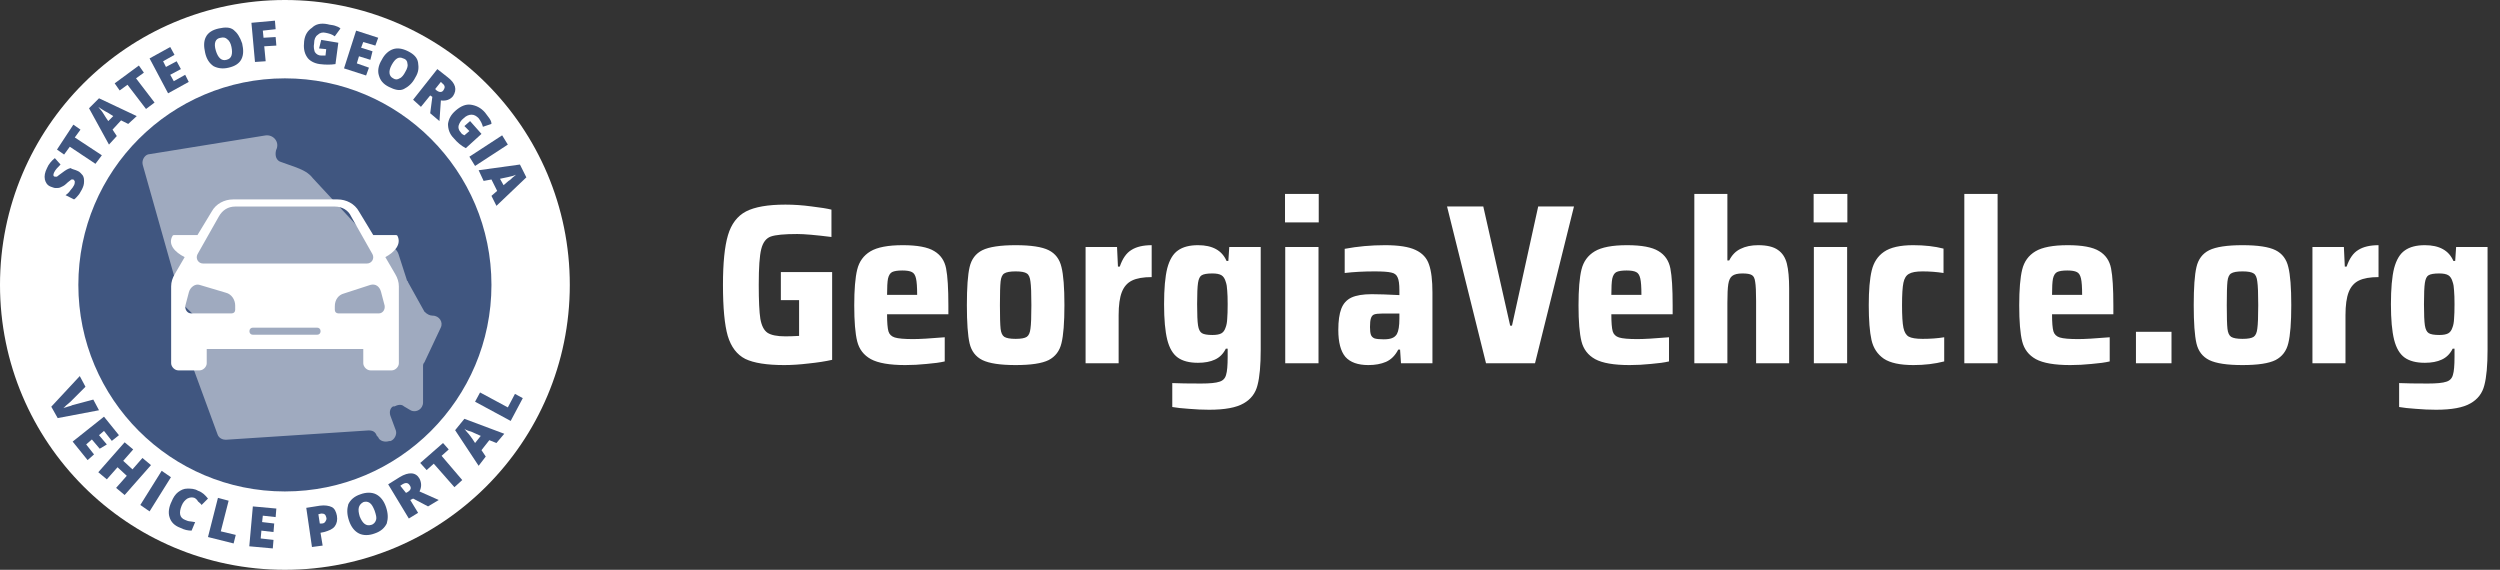 <svg width="351" height="80" viewBox="0 0 351 80" fill="none" xmlns="http://www.w3.org/2000/svg">
<rect x="0" y="0" width="351" height="80" fill="#333333" stroke="none"/>
<g clip-path="url(#clip0_168_4681)">
<path fill-rule="evenodd" clip-rule="evenodd" d="M40 80C17.909 80 0 62.091 0 40C0 17.909 17.909 0 40 0C62.091 0 80 17.909 80 40C80 62.091 62.091 80 40 80Z" fill="white"/>
<path fill-rule="evenodd" clip-rule="evenodd" d="M40 69C23.984 69 11 56.016 11 40C11 23.984 23.984 11 40 11C56.016 11 69 23.984 69 40C69 56.016 56.016 69 40 69Z" fill="#405680"/>
<path d="M20.038 23.143L25.387 42.068C25.387 42.255 25.578 42.63 25.769 42.817L27.68 44.691C28.062 45.066 28.253 45.815 28.062 46.377L27.107 50.687C27.107 51.062 27.107 51.437 27.107 51.624L30.546 60.993C30.737 61.555 31.31 61.742 31.692 61.742L51.754 60.431C52.327 60.431 52.709 60.618 52.9 61.18L53.091 61.368C53.282 61.93 54.047 62.117 54.62 61.93H54.811C55.384 61.742 55.766 60.993 55.575 60.431L54.811 58.37C54.62 57.807 54.811 57.245 55.193 57.058H55.384C55.766 56.871 56.34 56.683 56.722 57.058L57.677 57.62C58.441 57.995 59.397 57.433 59.397 56.496V51.437C59.397 51.249 59.397 51.062 59.587 50.874L61.88 46.003C62.262 45.253 61.689 44.316 60.734 44.316C60.352 44.316 59.97 44.129 59.587 43.754L57.295 39.632C57.295 39.445 57.104 39.445 57.104 39.257L55.957 35.697C55.766 35.135 55.384 34.76 54.811 34.573L52.327 33.823C51.945 33.636 51.754 33.636 51.563 33.261L43.92 25.017C43.347 24.267 42.583 23.892 41.628 23.518L39.526 22.768C38.762 22.581 38.571 21.831 38.762 21.082C39.335 19.957 38.38 18.833 37.233 19.021L20.993 21.644C20.42 21.644 19.846 22.393 20.038 23.143Z" fill="#9FAABF"/>
<path d="M55.501 38.5L54.102 36.1C55.401 35.4 56.4 34.3 55.8 33.1C55.7 33 55.6 33 55.6 33H52.403L50.405 29.7C49.806 28.6 48.607 28 47.408 28H32.721C31.522 28 30.323 28.6 29.724 29.7L27.726 33H24.429C24.429 33 24.329 33 24.229 33.1C23.529 34.3 24.529 35.4 25.927 36.1L24.529 38.5C24.229 39 24.029 39.6 24.029 40.2V51C24.029 51.5 24.529 52 25.028 52H28.026C28.525 52 29.024 51.5 29.024 51V49H51.005V51C51.005 51.5 51.504 52 52.004 52H55.001C55.501 52 56 51.5 56 51V40.2C56 39.6 55.8 39 55.501 38.5ZM27.726 35.7L30.723 30.4C31.223 29.5 32.022 29 33.021 29H47.008C48.007 29 48.907 29.5 49.306 30.4L52.303 35.7C52.603 36.3 52.203 37 51.504 37H28.525C27.826 37 27.426 36.3 27.726 35.7ZM33.021 43.5C33.021 43.8 32.821 44 32.521 44H26.826C26.327 44 25.927 43.5 26.027 42.9L26.527 41C26.727 40.3 27.426 39.8 28.026 40L31.722 41.1C32.521 41.3 33.021 42.1 33.021 42.9V43.5ZM44.511 47H35.519C35.219 47 35.019 46.8 35.019 46.5C35.019 46.2 35.219 46 35.519 46H44.511C44.81 46 45.01 46.2 45.01 46.5C45.01 46.8 44.81 47 44.511 47ZM53.203 44H47.508C47.208 44 47.008 43.8 47.008 43.5V43C47.008 42.1 47.508 41.4 48.307 41.2L52.004 40C52.703 39.8 53.303 40.2 53.502 41L54.002 42.9C54.102 43.5 53.702 44 53.203 44Z" fill="white"/>
<path d="M13.1 56.1L13.9 57.6L8.1 58.7L7.2 57.1L11.2 52.8L12 54.3L9.9 56.4C9.4 56.8 9.1 57.1 8.9 57.3C9.1 57.2 9.3 57.2 9.5 57.1C9.8 57 10 57 10.1 56.9L13.1 56.1Z" fill="#405680"/>
<path d="M12.3 64.6L10.2 62L14.6 58.5L16.7 61.1L15.7 61.9L14.6 60.5L13.9 61.1L15 62.4L14 63L12.9 61.7L12.1 62.4L13.2 63.8L12.3 64.6Z" fill="#405680"/>
<path d="M17.5 69.5L16.3 68.5L17.8 66.8L16.5 65.6L15 67.3L13.8 66.3L17.5 62.1L18.7 63.1L17.3 64.7L18.6 65.9L20 64.3L21.2 65.3L17.5 69.5Z" fill="#405680"/>
<path d="M19.7 70.9L22.7 66.1L24 67L21 71.8L19.7 70.9Z" fill="#405680"/>
<path d="M27.3 69.9C27 69.8 26.7 69.8 26.3 70C26 70.2 25.7 70.5 25.5 71C25.1 72 25.2 72.7 26 73C26.2 73.1 26.5 73.2 26.7 73.2C26.9 73.2 27.2 73.3 27.4 73.3L26.9 74.5C26.4 74.5 25.9 74.4 25.3 74.1C24.5 73.8 24 73.3 23.8 72.6C23.6 72 23.7 71.2 24.1 70.4C24.3 69.9 24.6 69.4 25 69.1C25.4 68.8 25.8 68.6 26.3 68.6C26.8 68.6 27.3 68.6 27.8 68.9C28.4 69.1 28.8 69.5 29.2 70L28.3 70.9C28.2 70.7 28 70.6 27.8 70.4C27.7 70.2 27.5 70 27.3 69.9Z" fill="#405680"/>
<path d="M29.2 75.4L30.6 69.9L32.1 70.3L31 74.6L33.1 75.1L32.8 76.3L29.2 75.4Z" fill="#405680"/>
<path d="M38.3 77L35 76.7L35.5 71.1L38.8 71.4L38.7 72.6L36.9 72.4L36.8 73.3L38.5 73.5L38.4 74.7L36.7 74.5L36.6 75.6L38.4 75.8L38.3 77Z" fill="#405680"/>
<path d="M47.3 72.4C47.4 73 47.3 73.5 47 73.9C46.7 74.3 46.2 74.5 45.5 74.7L45 74.8L45.3 76.6L43.8 76.8L43 71.3L44.9 71C45.6 70.9 46.2 71 46.6 71.2C47 71.4 47.2 71.9 47.3 72.4ZM44.9 73.5H45.2C45.4 73.5 45.6 73.4 45.7 73.2C45.8 73 45.9 72.9 45.8 72.6C45.7 72.2 45.5 72.1 45.1 72.1L44.7 72.2L44.9 73.5Z" fill="#405680"/>
<path d="M54.2 71.2C54.5 72.1 54.5 72.8 54.3 73.5C54 74.1 53.5 74.6 52.6 74.9C51.8 75.2 51 75.2 50.4 74.9C49.8 74.6 49.3 74 49 73.1C48.7 72.2 48.7 71.5 48.9 70.8C49.2 70.2 49.7 69.7 50.6 69.4C51.4 69.1 52.2 69.1 52.8 69.4C53.4 69.7 53.9 70.3 54.2 71.2ZM50.5 72.5C50.9 73.5 51.4 73.9 52.1 73.7C52.5 73.6 52.7 73.3 52.8 73C52.9 72.7 52.8 72.3 52.6 71.7C52.4 71.2 52.2 70.8 51.9 70.6C51.6 70.4 51.3 70.4 51 70.5C50.3 70.9 50.2 71.5 50.5 72.5Z" fill="#405680"/>
<path d="M57.6 70.2L58.7 72L57.4 72.8L54.5 68L56.1 67C57.4 66.2 58.4 66.3 58.9 67.2C59.2 67.8 59.2 68.4 58.9 69L61.6 70.2L60.1 71.1L58 70L57.6 70.2ZM57 69.2L57.2 69.1C57.7 68.8 57.8 68.5 57.5 68.1C57.3 67.8 57 67.7 56.5 68L56.2 68.2L57 69.2Z" fill="#405680"/>
<path d="M64.9 67.4L63.8 68.4L60.9 65.1L59.9 66L59 65L62.2 62.2L63 63.1L62 64L64.9 67.4Z" fill="#405680"/>
<path d="M69.7 62.2L68.7 61.8L67.6 63.2L68.2 64.1L67.2 65.4L63.9 60.4L65.2 58.8L70.8 60.9L69.7 62.2ZM67.5 61.2L66.6 60.8C66.4 60.7 66.2 60.6 65.8 60.5C65.5 60.4 65.3 60.3 65.2 60.2C65.3 60.3 65.4 60.5 65.6 60.7C65.8 60.9 66.2 61.4 66.7 62.2L67.5 61.2Z" fill="#405680"/>
<path d="M71.7 59.1L66.7 56.4L67.4 55.1L71.3 57.2L72.3 55.3L73.4 55.9L71.7 59.1Z" fill="#405680"/>
<path d="M10.9 24C11.2 24.1 11.4 24.4 11.6 24.6C11.8 24.9 11.8 25.2 11.8 25.5C11.8 25.9 11.7 26.2 11.5 26.6C11.3 26.9 11.2 27.2 11 27.4C10.8 27.6 10.7 27.8 10.4 28L9.2 27.4C9.5 27.2 9.7 27 9.9 26.7C10.1 26.5 10.3 26.2 10.4 26C10.5 25.8 10.5 25.6 10.5 25.5C10.5 25.4 10.4 25.3 10.3 25.2C10.2 25.2 10.2 25.2 10.1 25.2C10 25.2 10 25.2 9.9 25.3C9.8 25.4 9.6 25.5 9.3 25.8C9 26.1 8.7 26.2 8.5 26.3C8.3 26.4 8.1 26.4 7.8 26.4C7.6 26.4 7.4 26.3 7.1 26.2C6.6 26 6.4 25.6 6.3 25.2C6.2 24.7 6.3 24.2 6.6 23.6C6.8 23.1 7.2 22.6 7.7 22.2L8.5 23.1C8.1 23.5 7.8 23.8 7.6 24.2C7.5 24.4 7.5 24.5 7.5 24.6C7.5 24.7 7.6 24.8 7.7 24.8C7.8 24.8 7.9 24.8 8 24.8C8.1 24.7 8.4 24.5 8.8 24.2C9.2 23.9 9.5 23.7 9.9 23.6C10.2 23.8 10.5 23.8 10.9 24Z" fill="#405680"/>
<path d="M14.3 21.8L13.4 23L9.8 20.6L9 21.7L8 21L10.3 17.5L11.3 18.2L10.5 19.3L14.3 21.8Z" fill="#405680"/>
<path d="M18 17.4L17 16.9L15.8 18.2L16.4 19.1L15.3 20.3L12.5 15.2L13.9 13.8L19.2 16.3L18 17.4ZM15.9 16.3L15.1 15.8C14.9 15.7 14.7 15.6 14.4 15.4C14.1 15.2 13.9 15.1 13.8 15C13.9 15.1 14 15.3 14.2 15.5C14.4 15.7 14.7 16.3 15.2 17L15.9 16.3Z" fill="#405680"/>
<path d="M21.7 14.4L20.5 15.3L17.9 11.9L16.8 12.7L16.1 11.7L19.5 9.2L20.2 10.2L19.1 11L21.7 14.4Z" fill="#405680"/>
<path d="M26.5 11.5L23.6 13.1L21 8.2L23.9 6.6L24.5 7.7L22.9 8.6L23.3 9.4L24.8 8.6L25.4 9.7L23.9 10.5L24.4 11.4L26 10.5L26.5 11.5Z" fill="#405680"/>
<path d="M34 6.1C34.2 7 34.2 7.7 33.9 8.3C33.6 8.9 33 9.3 32.1 9.5C31.3 9.7 30.6 9.6 30 9.3C29.4 8.9 29 8.3 28.8 7.4C28.6 6.5 28.6 5.8 28.9 5.2C29.2 4.6 29.8 4.2 30.7 4C31.6 3.8 32.3 3.8 32.8 4.2C33.3 4.6 33.7 5.2 34 6.1ZM30.3 7.1C30.6 8.1 31.1 8.6 31.8 8.4C32.2 8.3 32.4 8.1 32.5 7.8C32.6 7.5 32.6 7.1 32.5 6.6C32.4 6.1 32.2 5.7 31.9 5.5C31.7 5.3 31.4 5.2 31 5.3C30.2 5.4 30 6.1 30.3 7.1Z" fill="#405680"/>
<path d="M37.3 8.6L35.8 8.7L35.3 3.2L38.6 2.9L38.7 4.1L36.9 4.3L37 5.3L38.7 5.2L38.8 6.4L37.1 6.5L37.3 8.6Z" fill="#405680"/>
<path d="M45.1 5.6L47.5 6L47.1 9C46.4 9.1 45.7 9.1 44.9 9C44.1 8.9 43.4 8.5 43.1 8C42.7 7.4 42.6 6.7 42.7 5.8C42.8 4.9 43.2 4.3 43.8 3.9C44.3 3.4 45 3.2 46 3.4C46.3 3.5 46.7 3.5 47 3.6C47.3 3.7 47.6 3.8 47.8 4L47 5.1C46.6 4.8 46.2 4.7 45.7 4.6C45.3 4.5 44.9 4.6 44.6 4.9C44.3 5.1 44.1 5.5 44.1 6.1C44 6.6 44.1 7 44.2 7.3C44.4 7.6 44.7 7.8 45.1 7.8C45.3 7.8 45.5 7.8 45.7 7.8L45.8 6.9L44.8 6.8L45.1 5.6Z" fill="#405680"/>
<path d="M51.4 10.6L48.3 9.6L50 4.3L53.1 5.3L52.7 6.4L51 5.9L50.7 6.7L52.3 7.2L52 8.4L50.4 7.9L50.1 8.9L51.8 9.5L51.4 10.6Z" fill="#405680"/>
<path d="M58.3 10.9C57.9 11.7 57.3 12.2 56.7 12.5C56.1 12.8 55.4 12.6 54.6 12.2C53.8 11.8 53.4 11.3 53.2 10.6C53 10 53.1 9.2 53.6 8.4C54 7.6 54.6 7.1 55.2 6.9C55.8 6.7 56.5 6.8 57.3 7.2C58.1 7.6 58.6 8.1 58.7 8.8C58.8 9.5 58.8 10.1 58.3 10.9ZM55 9.1C54.5 10 54.6 10.7 55.2 11C55.5 11.2 55.8 11.2 56.1 11C56.4 10.9 56.7 10.5 56.9 10.1C57.2 9.6 57.3 9.2 57.2 8.9C57.2 8.6 57 8.3 56.6 8.2C56 7.9 55.5 8.2 55 9.1Z" fill="#405680"/>
<path d="M60.4 13.4L59.1 15L58 14L61.4 9.7L62.8 10.8C64 11.7 64.2 12.6 63.6 13.5C63.2 14 62.6 14.2 61.9 14.1L61.7 17L60.4 15.9L60.7 13.6L60.4 13.4ZM61.1 12.5L61.3 12.7C61.7 13 62.1 13 62.3 12.6C62.5 12.3 62.5 12 62.1 11.7L61.9 11.5L61.1 12.5Z" fill="#405680"/>
<path d="M66 17L67.6 18.8L65.4 20.8C64.8 20.5 64.2 20 63.7 19.4C63.1 18.8 62.9 18.1 62.9 17.4C63 16.7 63.3 16.1 64 15.5C64.7 14.9 65.4 14.6 66.1 14.7C66.8 14.8 67.5 15.1 68.1 15.8C68.3 16.1 68.5 16.3 68.7 16.6C68.9 16.9 69 17.1 69 17.4L67.8 17.8C67.7 17.4 67.5 17 67.2 16.6C66.9 16.3 66.6 16.1 66.2 16.1C65.8 16.1 65.4 16.3 65.1 16.6C64.7 16.9 64.5 17.3 64.4 17.6C64.3 17.9 64.4 18.3 64.7 18.6C64.8 18.8 65 18.9 65.2 19L65.9 18.4L65.2 17.7L66 17Z" fill="#405680"/>
<path d="M65.9 22L70.5 19L71.3 20.3L66.7 23.3L65.9 22Z" fill="#405680"/>
<path d="M69 27.5L69.8 26.8L69 25.2L67.9 25.4L67.2 23.9L73 23.1L73.9 24.9L69.7 28.9L69 27.5ZM70.7 26L71.4 25.4C71.6 25.3 71.8 25.1 72 24.9C72.3 24.7 72.4 24.5 72.6 24.5C72.5 24.5 72.3 24.6 72 24.7C71.7 24.8 71.1 24.9 70.2 25.1L70.7 26Z" fill="#405680"/>
</g>
<path d="M109.632 42.136V38.2H116.832V50.52C115.893 50.733 114.795 50.904 113.536 51.032C112.299 51.181 111.157 51.256 110.112 51.256C107.659 51.256 105.835 50.968 104.64 50.392C103.467 49.795 102.645 48.717 102.176 47.16C101.728 45.603 101.504 43.213 101.504 39.992C101.504 36.92 101.739 34.595 102.208 33.016C102.677 31.437 103.52 30.328 104.736 29.688C105.973 29.048 107.819 28.728 110.272 28.728C111.467 28.728 112.693 28.813 113.952 28.984C115.211 29.133 116.139 29.283 116.736 29.432V33.272C114.517 32.995 112.917 32.856 111.936 32.856C110.123 32.856 108.885 32.973 108.224 33.208C107.563 33.443 107.115 34.029 106.88 34.968C106.645 35.885 106.528 37.56 106.528 39.992C106.528 42.211 106.603 43.8 106.752 44.76C106.923 45.72 107.253 46.371 107.744 46.712C108.256 47.053 109.099 47.224 110.272 47.224C110.784 47.224 111.424 47.203 112.192 47.16V42.136H109.632ZM133.152 44.12H124.544C124.544 45.272 124.608 46.072 124.736 46.52C124.864 46.947 125.163 47.235 125.632 47.384C126.123 47.533 126.976 47.608 128.192 47.608C129.11 47.608 130.592 47.523 132.64 47.352V50.744C132 50.893 131.158 51.011 130.112 51.096C129.088 51.203 128.086 51.256 127.104 51.256C124.907 51.256 123.296 50.979 122.272 50.424C121.27 49.869 120.63 49.037 120.352 47.928C120.075 46.819 119.936 45.133 119.936 42.872C119.936 40.653 120.075 38.979 120.352 37.848C120.63 36.717 121.248 35.864 122.208 35.288C123.168 34.712 124.683 34.424 126.752 34.424C128.8 34.424 130.272 34.701 131.168 35.256C132.064 35.789 132.619 36.6 132.832 37.688C133.046 38.776 133.152 40.504 133.152 42.872V44.12ZM126.688 37.976C126.027 37.976 125.547 38.051 125.248 38.2C124.971 38.349 124.779 38.659 124.672 39.128C124.587 39.576 124.544 40.333 124.544 41.4H128.768C128.768 40.312 128.715 39.544 128.608 39.096C128.502 38.627 128.31 38.328 128.032 38.2C127.755 38.051 127.307 37.976 126.688 37.976ZM142.597 51.256C140.442 51.256 138.885 51.021 137.925 50.552C136.986 50.083 136.389 49.304 136.133 48.216C135.877 47.107 135.749 45.315 135.749 42.84C135.749 40.365 135.877 38.584 136.133 37.496C136.389 36.387 136.986 35.597 137.925 35.128C138.885 34.659 140.442 34.424 142.597 34.424C144.751 34.424 146.298 34.659 147.237 35.128C148.175 35.597 148.773 36.387 149.029 37.496C149.306 38.584 149.445 40.365 149.445 42.84C149.445 45.293 149.306 47.075 149.029 48.184C148.773 49.272 148.175 50.061 147.237 50.552C146.298 51.021 144.751 51.256 142.597 51.256ZM142.597 47.576C143.365 47.576 143.887 47.48 144.165 47.288C144.442 47.096 144.613 46.712 144.677 46.136C144.762 45.56 144.805 44.461 144.805 42.84C144.805 41.219 144.762 40.12 144.677 39.544C144.613 38.947 144.442 38.563 144.165 38.392C143.887 38.2 143.365 38.104 142.597 38.104C141.829 38.104 141.295 38.2 140.997 38.392C140.719 38.563 140.549 38.936 140.485 39.512C140.421 40.088 140.389 41.197 140.389 42.84C140.389 44.483 140.421 45.592 140.485 46.168C140.549 46.723 140.719 47.096 140.997 47.288C141.295 47.48 141.829 47.576 142.597 47.576ZM152.416 34.68H156.832L156.96 37.432H157.216C157.6 36.301 158.144 35.523 158.848 35.096C159.552 34.648 160.501 34.424 161.696 34.424V38.904C160.522 38.904 159.605 39.064 158.944 39.384C158.282 39.704 157.802 40.248 157.504 41.016C157.205 41.784 157.056 42.861 157.056 44.248V51H152.416V34.68ZM169.772 57.528C168.855 57.528 167.906 57.485 166.924 57.4C165.964 57.336 165.186 57.251 164.588 57.144V53.784C165.527 53.827 166.871 53.848 168.62 53.848C169.858 53.848 170.722 53.763 171.212 53.592C171.703 53.443 172.012 53.123 172.14 52.632C172.29 52.163 172.364 51.32 172.364 50.104V48.952H172.108C171.746 49.677 171.234 50.189 170.572 50.488C169.932 50.787 169.143 50.936 168.204 50.936C166.988 50.936 166.039 50.691 165.356 50.2C164.674 49.709 164.183 48.877 163.884 47.704C163.586 46.509 163.436 44.845 163.436 42.712C163.436 40.536 163.586 38.851 163.884 37.656C164.204 36.461 164.706 35.629 165.388 35.16C166.071 34.669 167.01 34.424 168.204 34.424C170.231 34.424 171.564 35.16 172.204 36.632H172.46L172.588 34.68H177.004V49.08C177.004 51.277 176.855 52.941 176.556 54.072C176.279 55.203 175.628 56.056 174.604 56.632C173.58 57.229 171.97 57.528 169.772 57.528ZM170.22 47.032C170.775 47.032 171.191 46.957 171.468 46.808C171.746 46.659 171.948 46.381 172.076 45.976C172.204 45.656 172.279 45.251 172.3 44.76C172.343 44.269 172.364 43.587 172.364 42.712C172.364 41.901 172.343 41.261 172.3 40.792C172.279 40.301 172.215 39.907 172.108 39.608C171.98 39.139 171.778 38.819 171.5 38.648C171.223 38.477 170.796 38.392 170.22 38.392C169.495 38.392 168.994 38.477 168.716 38.648C168.46 38.797 168.29 39.149 168.204 39.704C168.119 40.259 168.076 41.261 168.076 42.712C168.076 44.141 168.119 45.133 168.204 45.688C168.29 46.243 168.471 46.605 168.748 46.776C169.026 46.947 169.516 47.032 170.22 47.032ZM180.415 31.224V27.224H185.151V31.224H180.415ZM180.447 51V34.68H185.119V51H180.447ZM192.123 51.256C190.651 51.256 189.574 50.872 188.891 50.104C188.23 49.315 187.899 48.056 187.899 46.328C187.899 45.069 188.038 44.077 188.315 43.352C188.592 42.627 189.062 42.104 189.723 41.784C190.406 41.464 191.366 41.304 192.603 41.304C193.52 41.304 194.811 41.347 196.475 41.432V40.76C196.475 39.885 196.39 39.277 196.219 38.936C196.07 38.573 195.771 38.349 195.323 38.264C194.875 38.157 194.096 38.104 192.987 38.104C191.472 38.104 190.075 38.179 188.795 38.328V34.936C190.608 34.595 192.496 34.424 194.459 34.424C196.379 34.424 197.808 34.648 198.747 35.096C199.707 35.544 200.336 36.227 200.635 37.144C200.955 38.04 201.115 39.352 201.115 41.08V51H196.699L196.571 49.08H196.315C195.888 49.912 195.312 50.488 194.587 50.808C193.883 51.107 193.062 51.256 192.123 51.256ZM194.267 47.64C194.758 47.64 195.142 47.587 195.419 47.48C195.718 47.373 195.952 47.181 196.123 46.904C196.358 46.477 196.475 45.752 196.475 44.728V44.024H194.011C193.52 44.024 193.158 44.067 192.923 44.152C192.71 44.237 192.56 44.419 192.475 44.696C192.39 44.952 192.347 45.357 192.347 45.912C192.347 46.403 192.39 46.765 192.475 47C192.56 47.235 192.731 47.405 192.987 47.512C193.264 47.597 193.691 47.64 194.267 47.64ZM208.636 51L203.164 28.984H208.252L212.028 45.72H212.284L215.964 28.984H220.988L215.516 51H208.636ZM234.84 44.12H226.232C226.232 45.272 226.296 46.072 226.424 46.52C226.552 46.947 226.85 47.235 227.32 47.384C227.81 47.533 228.664 47.608 229.88 47.608C230.797 47.608 232.28 47.523 234.328 47.352V50.744C233.688 50.893 232.845 51.011 231.8 51.096C230.776 51.203 229.773 51.256 228.792 51.256C226.594 51.256 224.984 50.979 223.96 50.424C222.957 49.869 222.317 49.037 222.04 47.928C221.762 46.819 221.624 45.133 221.624 42.872C221.624 40.653 221.762 38.979 222.04 37.848C222.317 36.717 222.936 35.864 223.896 35.288C224.856 34.712 226.37 34.424 228.44 34.424C230.488 34.424 231.96 34.701 232.856 35.256C233.752 35.789 234.306 36.6 234.52 37.688C234.733 38.776 234.84 40.504 234.84 42.872V44.12ZM228.376 37.976C227.714 37.976 227.234 38.051 226.936 38.2C226.658 38.349 226.466 38.659 226.36 39.128C226.274 39.576 226.232 40.333 226.232 41.4H230.456C230.456 40.312 230.402 39.544 230.296 39.096C230.189 38.627 229.997 38.328 229.72 38.2C229.442 38.051 228.994 37.976 228.376 37.976ZM246.556 42.264C246.556 40.963 246.514 40.067 246.428 39.576C246.364 39.064 246.204 38.744 245.948 38.616C245.714 38.467 245.276 38.392 244.636 38.392C243.975 38.392 243.495 38.509 243.196 38.744C242.919 38.957 242.738 39.341 242.652 39.896C242.567 40.429 242.524 41.315 242.524 42.552V51H237.884V27.224H242.524V36.568H242.78C243.164 35.8 243.698 35.256 244.38 34.936C245.063 34.595 245.884 34.424 246.844 34.424C248.082 34.424 249.01 34.648 249.628 35.096C250.247 35.523 250.663 36.163 250.876 37.016C251.09 37.869 251.196 39.032 251.196 40.504V51H246.556V42.264ZM254.634 31.224V27.224H259.37V31.224H254.634ZM254.666 51V34.68H259.338V51H254.666ZM272.966 50.744C271.643 51.085 270.203 51.256 268.646 51.256C266.768 51.256 265.382 50.957 264.486 50.36C263.59 49.741 263.014 48.867 262.758 47.736C262.502 46.584 262.374 44.952 262.374 42.84C262.374 40.749 262.512 39.128 262.79 37.976C263.067 36.824 263.643 35.949 264.518 35.352C265.414 34.733 266.779 34.424 268.614 34.424C270.214 34.424 271.632 34.584 272.87 34.904V38.328C271.91 38.179 270.928 38.104 269.926 38.104C269.03 38.104 268.39 38.221 268.006 38.456C267.622 38.669 267.366 39.085 267.238 39.704C267.11 40.323 267.046 41.368 267.046 42.84C267.046 44.333 267.11 45.389 267.238 46.008C267.366 46.627 267.611 47.043 267.974 47.256C268.358 47.469 269.008 47.576 269.926 47.576C271.035 47.576 272.048 47.501 272.966 47.352V50.744ZM275.791 51V27.224H280.463V51H275.791ZM296.715 44.12H288.107C288.107 45.272 288.171 46.072 288.299 46.52C288.427 46.947 288.725 47.235 289.195 47.384C289.685 47.533 290.539 47.608 291.755 47.608C292.672 47.608 294.155 47.523 296.203 47.352V50.744C295.563 50.893 294.72 51.011 293.675 51.096C292.651 51.203 291.648 51.256 290.667 51.256C288.469 51.256 286.859 50.979 285.835 50.424C284.832 49.869 284.192 49.037 283.915 47.928C283.637 46.819 283.499 45.133 283.499 42.872C283.499 40.653 283.637 38.979 283.915 37.848C284.192 36.717 284.811 35.864 285.771 35.288C286.731 34.712 288.245 34.424 290.315 34.424C292.363 34.424 293.835 34.701 294.731 35.256C295.627 35.789 296.181 36.6 296.395 37.688C296.608 38.776 296.715 40.504 296.715 42.872V44.12ZM290.251 37.976C289.589 37.976 289.109 38.051 288.811 38.2C288.533 38.349 288.341 38.659 288.235 39.128C288.149 39.576 288.107 40.333 288.107 41.4H292.331C292.331 40.312 292.277 39.544 292.171 39.096C292.064 38.627 291.872 38.328 291.595 38.2C291.317 38.051 290.869 37.976 290.251 37.976ZM299.887 51V46.584H304.879V51H299.887ZM314.847 51.256C312.692 51.256 311.135 51.021 310.175 50.552C309.236 50.083 308.639 49.304 308.383 48.216C308.127 47.107 307.999 45.315 307.999 42.84C307.999 40.365 308.127 38.584 308.383 37.496C308.639 36.387 309.236 35.597 310.175 35.128C311.135 34.659 312.692 34.424 314.847 34.424C317.001 34.424 318.548 34.659 319.487 35.128C320.425 35.597 321.023 36.387 321.279 37.496C321.556 38.584 321.695 40.365 321.695 42.84C321.695 45.293 321.556 47.075 321.279 48.184C321.023 49.272 320.425 50.061 319.487 50.552C318.548 51.021 317.001 51.256 314.847 51.256ZM314.847 47.576C315.615 47.576 316.137 47.48 316.415 47.288C316.692 47.096 316.863 46.712 316.927 46.136C317.012 45.56 317.055 44.461 317.055 42.84C317.055 41.219 317.012 40.12 316.927 39.544C316.863 38.947 316.692 38.563 316.415 38.392C316.137 38.2 315.615 38.104 314.847 38.104C314.079 38.104 313.545 38.2 313.247 38.392C312.969 38.563 312.799 38.936 312.735 39.512C312.671 40.088 312.639 41.197 312.639 42.84C312.639 44.483 312.671 45.592 312.735 46.168C312.799 46.723 312.969 47.096 313.247 47.288C313.545 47.48 314.079 47.576 314.847 47.576ZM324.666 34.68H329.082L329.21 37.432H329.466C329.85 36.301 330.394 35.523 331.098 35.096C331.802 34.648 332.751 34.424 333.946 34.424V38.904C332.772 38.904 331.855 39.064 331.194 39.384C330.532 39.704 330.052 40.248 329.754 41.016C329.455 41.784 329.306 42.861 329.306 44.248V51H324.666V34.68ZM342.022 57.528C341.105 57.528 340.156 57.485 339.174 57.4C338.214 57.336 337.436 57.251 336.838 57.144V53.784C337.777 53.827 339.121 53.848 340.87 53.848C342.108 53.848 342.972 53.763 343.462 53.592C343.953 53.443 344.262 53.123 344.39 52.632C344.54 52.163 344.614 51.32 344.614 50.104V48.952H344.358C343.996 49.677 343.484 50.189 342.822 50.488C342.182 50.787 341.393 50.936 340.454 50.936C339.238 50.936 338.289 50.691 337.606 50.2C336.924 49.709 336.433 48.877 336.134 47.704C335.836 46.509 335.686 44.845 335.686 42.712C335.686 40.536 335.836 38.851 336.134 37.656C336.454 36.461 336.956 35.629 337.638 35.16C338.321 34.669 339.26 34.424 340.454 34.424C342.481 34.424 343.814 35.16 344.454 36.632H344.71L344.838 34.68H349.254V49.08C349.254 51.277 349.105 52.941 348.806 54.072C348.529 55.203 347.878 56.056 346.854 56.632C345.83 57.229 344.22 57.528 342.022 57.528ZM342.47 47.032C343.025 47.032 343.441 46.957 343.718 46.808C343.996 46.659 344.198 46.381 344.326 45.976C344.454 45.656 344.529 45.251 344.55 44.76C344.593 44.269 344.614 43.587 344.614 42.712C344.614 41.901 344.593 41.261 344.55 40.792C344.529 40.301 344.465 39.907 344.358 39.608C344.23 39.139 344.028 38.819 343.75 38.648C343.473 38.477 343.046 38.392 342.47 38.392C341.745 38.392 341.244 38.477 340.966 38.648C340.71 38.797 340.54 39.149 340.454 39.704C340.369 40.259 340.326 41.261 340.326 42.712C340.326 44.141 340.369 45.133 340.454 45.688C340.54 46.243 340.721 46.605 340.998 46.776C341.276 46.947 341.766 47.032 342.47 47.032Z" fill="white"/>
<defs>
<clipPath id="clip0_168_4681">
<rect width="80" height="80" fill="white"/>
</clipPath>
</defs>
</svg>
